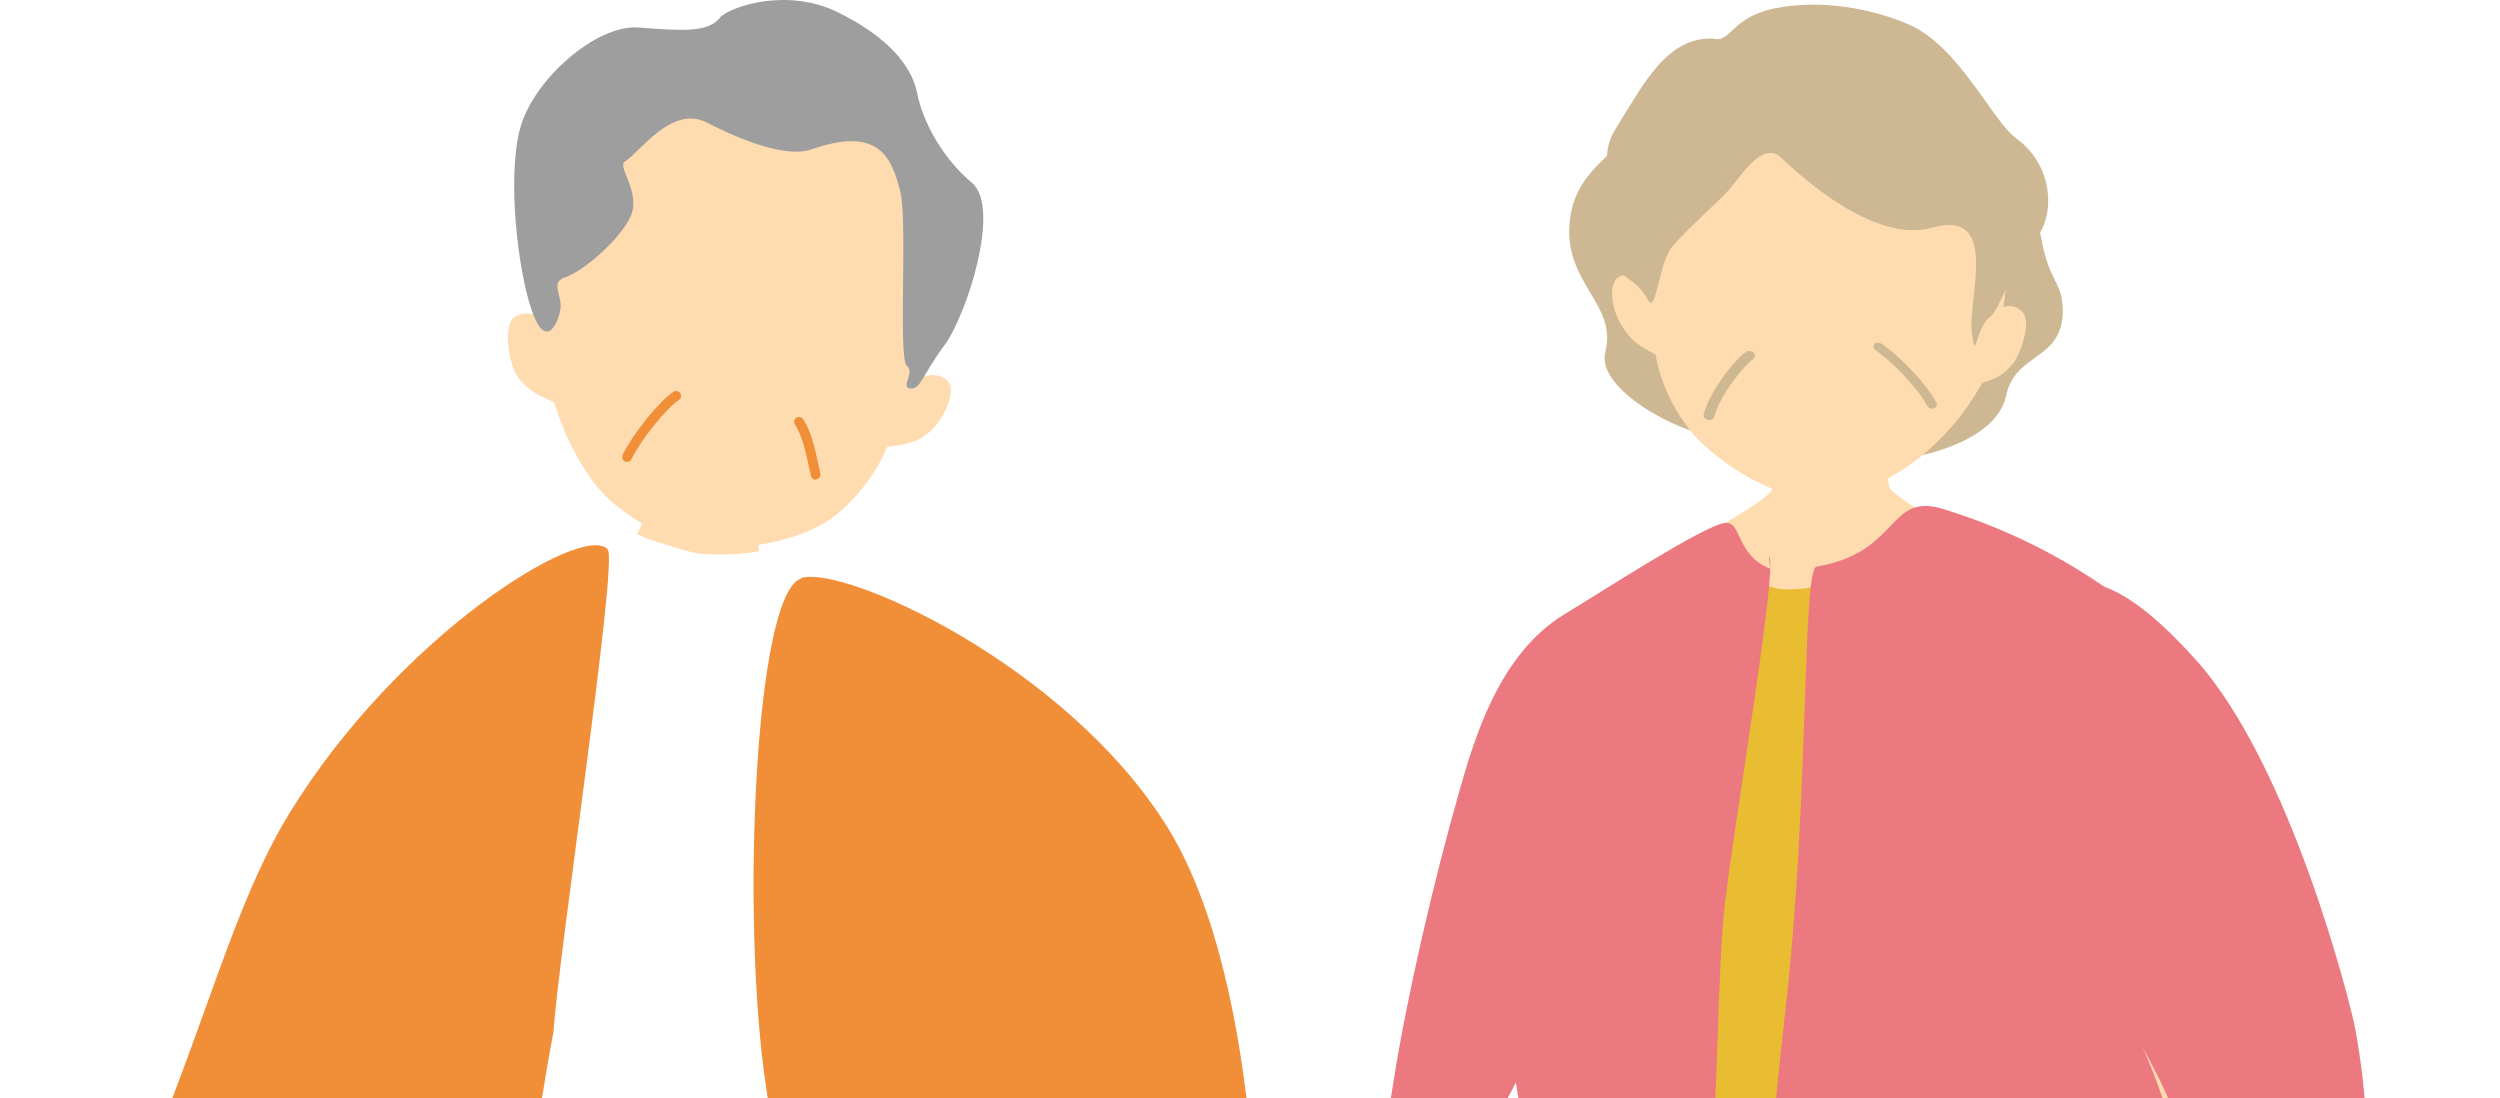 <svg width="280" height="123" viewBox="0 0 280 123" fill="none" xmlns="http://www.w3.org/2000/svg">
<rect x="0" y="0" width="280" height="123" fill="#333333" stroke="none"/>
<g clip-path="url(#clip0_898_2078)">
<rect width="280" height="123" fill="white"/>
<path d="M83.873 51.214C83.286 51.155 75.631 51.155 74.927 51.008C74.546 52.298 72.551 57.19 71.847 58.801C69.97 63.167 62.373 68.235 59.939 71.311C56.097 76.204 55.862 77.141 55.363 77.61C63.165 85.93 89.328 82.62 95.546 76.116C96.69 70.462 95.663 69.055 92.701 68.411C85.134 66.77 84.928 62.581 84.723 58.157C84.577 54.553 83.785 52.063 83.843 51.214H83.873Z" fill="#FFDBB0"/>
<path d="M61.61 36.242C62.431 22.414 68.884 7.004 85.808 8.557C107.014 10.491 105.694 28.742 103.171 42.366C104.051 41.692 106.779 41.838 106.486 44.065C106.368 45.12 105.606 46.995 104.11 48.371C102.379 49.953 100.326 49.778 99.329 50.1C97.98 53.44 95.428 56.282 93.433 57.834C90.559 60.061 84.693 61.731 79.179 61.203C74.779 60.793 69.031 57.453 66.537 54.084C64.191 50.891 62.959 47.932 62.079 45.09C61.199 44.563 59.351 44.123 58.002 42.219C56.829 40.578 56.448 36.389 57.533 35.598C59.205 34.367 61.199 35.774 61.581 36.242H61.61Z" fill="#FFDBB0"/>
<path d="M80.705 1.878C82.142 0.618 88.272 -1.345 93.786 1.35C99.301 4.046 102.116 7.298 102.732 10.462C103.348 13.626 105.548 17.698 108.862 20.481C112.177 23.264 108.217 35.423 105.753 38.704C103.29 42.014 103.114 43.655 101.94 43.509C100.796 43.362 102.527 41.78 101.559 40.96C100.591 40.139 101.647 24.905 100.855 21.565C99.858 17.405 98.274 14.153 90.883 16.731C87.539 17.903 81.116 14.739 79.15 13.714C75.22 11.721 71.642 17.083 69.97 18.108C69.09 18.665 71.847 21.595 70.615 24.261C69.383 26.927 65.248 30.413 63.371 31.028C61.493 31.643 63.048 33.02 62.755 34.719C62.432 36.419 61.053 39.231 59.499 34.602C57.974 30.003 56.8 19.925 58.238 14.446C59.675 8.938 66.773 2.757 71.436 3.079C76.1 3.401 79.414 3.782 80.734 1.848L80.705 1.878Z" fill="#9E9E9E"/>
<path d="M70.262 51.741C70.262 51.741 70.086 51.741 69.998 51.682C69.734 51.565 69.617 51.243 69.734 50.95C70.849 48.636 73.811 44.944 75.425 43.889C75.689 43.714 76.011 43.801 76.187 44.036C76.363 44.3 76.275 44.622 76.04 44.798C74.603 45.735 71.758 49.28 70.732 51.419C70.644 51.594 70.468 51.712 70.262 51.741Z" fill="#F18E38"/>
<path d="M91.381 53.733C91.117 53.733 90.883 53.557 90.824 53.294L90.619 52.385C90.237 50.569 89.856 48.84 89.035 47.551C88.859 47.288 88.947 46.965 89.181 46.79C89.445 46.614 89.768 46.702 89.944 46.936C90.883 48.372 91.264 50.188 91.675 52.122L91.88 53.03C91.939 53.323 91.763 53.616 91.469 53.675C91.44 53.675 91.411 53.675 91.381 53.675V53.733Z" fill="#F18E38"/>
<path d="M54.922 68.821C56.799 65.305 67.798 62.815 69.206 60.999C70.966 58.714 70.526 59.739 72.99 60.501C74.515 60.969 76.891 61.79 78.093 61.966C79.589 62.2 83.695 62.141 85.045 61.702C86.599 61.175 86.335 65.481 91.879 65.569C95.985 65.628 106.397 95.511 105.723 107.229C106.28 123.518 109.184 162.015 108.978 172.562C108.832 180.237 84.223 188.675 57.533 183.987C44.891 181.761 37.206 185.13 37.06 182.962C36.943 181.292 38.673 147.542 41.401 130.081C45.126 106.526 52.018 74.124 54.893 68.792L54.922 68.821Z" fill="white"/>
<path d="M89.708 64.749C94.401 63.196 119.449 74.446 130.771 92.669C137.693 103.831 140.157 122.698 140.685 136.585C141.125 147.981 138.602 166.878 131.182 179.3C128.689 183.489 129.715 191.165 130.859 194.886C133.117 202.21 134.056 221.78 130.096 229.749C124.494 240.999 112.85 226.819 107.864 226.966C104.11 227.083 89.679 225.823 81.789 212.698C80 193.45 90.676 153.694 85.807 121.79C82.962 103.098 84.517 66.507 89.708 64.807V64.749Z" fill="#F18E38"/>
<path d="M7.877 183.284C1.805 183.753 -7.023 185.423 -9.399 165.735C-10.924 153.167 1.424 157.679 8.375 146.019C20.958 124.925 24.126 104.593 32.397 91.116C44.569 71.224 65.218 58.45 68.063 61.526C69.236 62.786 62.578 106.761 61.992 115.55C57.475 139.104 51.139 202.034 48.558 208.216C44.158 214.28 38.791 217.708 34.538 218.792C30.256 219.876 19.697 214.573 17.732 213.636C8.492 209.271 17.233 202.444 20.283 190.374C22.982 179.739 18.142 182.493 7.847 183.284H7.877Z" fill="#F18E38"/>
<path d="M198.638 42.623C199.146 42.699 207.434 41.305 210.823 42.623C210.949 43.738 211.127 53.19 211.609 54.583C212.091 56.002 227.312 63.833 225.08 68.749C216.759 74.247 191.111 72.448 186.773 65.986C181.039 63.782 197.725 57.143 198.638 54.583C199.298 52.708 198.638 49.786 198.638 46.857V42.623Z" fill="#FFDBB0"/>
<path d="M214.526 156.222C209.046 162.887 183.956 161.24 178.222 154.829C170.662 146.365 175.686 134.937 177.411 116.134C179.136 97.332 181.038 66.645 190.222 59.981C192.987 57.979 194.509 65.961 200.04 66.012C209.985 66.062 213.993 58.182 216.175 60.361C225.079 69.154 220.411 96.141 219.346 116.464C218.458 133.138 221.02 148.342 214.526 156.273V156.222Z" fill="#E9BD32"/>
<path d="M198.271 63.696C194.365 62.176 195.111 58.318 193.183 58.571C190.798 58.875 179.648 66.11 175.183 68.822C167.853 73.273 165.094 82.859 163.455 88.589C160.524 98.839 157.592 111.586 156.126 120.804C154.447 131.356 155.393 125.196 155.393 132.518C155.393 132.518 161.989 132.518 163.455 133.25C169.798 124.381 166.316 127.51 168.854 123C175.214 111.7 167.459 110.076 168.854 116.411C170.148 122.391 171.721 132.682 170.655 140.334C169.59 147.987 163.882 161.24 168.854 162.963C171.822 164.002 177.099 164.635 183.746 163.774C193.183 162.279 191.61 114.285 193.183 101.336C194.198 92.29 199.271 62.769 198.105 62.312L198.271 63.696Z" fill="#ED7980"/>
<path d="M243.752 101.133C241.519 89.401 244.919 73.031 240.2 69.154C235.532 65.302 228.378 60.336 217.672 57.016C211.355 55.065 212.903 61.856 203.491 63.453C201.791 63.529 202.705 89.426 199.914 113.6C196.946 139.295 196.261 161.747 199.736 163.824C205.571 167.017 208.92 167.017 211.787 167.22C216.581 167.575 235.076 170.083 237.866 170.463C246.06 171.604 242.077 147.176 242.027 139.929C241.951 125.764 244.335 104.199 243.752 101.108V101.133Z" fill="#ED7980"/>
<path d="M242.229 74.298C230.686 66.873 223.811 80.633 226.095 87.753C229.596 98.599 248.8 128.652 242.229 132.783C228.835 141.221 216.48 146.745 214.907 146.897C212.497 147.15 201.943 148.569 198.747 151.281C195.525 154.018 194.003 157.084 191.694 162.709C190.832 164.838 193.343 164.66 193.318 165.573C193.242 168.132 194.586 169.602 196.159 168.74C199 167.194 206.814 162.152 208.235 161.746C210.721 161.037 217.748 157.743 218.89 155.817C220.006 153.891 223 153.84 227.541 152.497C229.672 151.864 240.783 148.671 250.88 145.605C262.296 142.158 264.351 135.849 263.311 129.64C261.662 119.631 259.379 112.232 255.269 101.488C249.713 86.943 248.673 78.454 242.229 74.323V74.298Z" fill="#FFDBB0"/>
<path d="M227.693 67.507C232.665 62.718 238.424 65.581 245.857 73.817C256.614 85.701 263.26 112.612 263.692 114.766C264.707 119.986 266.102 130.223 263.565 136.33C259.785 145.453 225.181 160.505 222.771 155.057C221.934 153.182 218.585 148.443 216.86 146.264C213.917 142.513 244.084 132.613 244.084 127.393C244.084 121.007 226.856 97.205 223 88.767C219.144 80.329 224.877 70.193 227.693 67.482V67.507Z" fill="#ED7980"/>
<path d="M181.726 15.506C180.301 17.827 176.074 19.603 175.763 25.363C175.422 31.846 181.154 34.173 179.792 39.444C178.771 43.398 187.417 48.311 192.274 48.971C198.548 49.852 200.974 50.818 204.177 51.492C209.832 52.676 223.326 50.846 224.702 44.269C225.736 39.395 231.109 40.452 231.033 34.645C230.98 31.66 229.49 31.417 228.689 26.998C227.522 20.575 220.408 9.982 213.577 8.076C202.576 4.995 187.333 6.383 181.751 15.552L181.726 15.506Z" fill="#CDB893"/>
<path d="M224.368 34.496C226.479 21.084 223.574 4.486 207.049 2.832C190.513 1.214 183.821 17.888 183.383 31.477C182.691 30.621 180.797 30.256 180.568 32.484C180.476 33.526 180.76 35.283 181.925 36.924C183.252 38.815 184.541 39.186 185.422 39.704C186 43.182 187.847 46.468 189.416 48.356C191.677 51.1 197.423 55.272 202.797 55.952C207.09 56.487 212.797 53.226 215.874 50.517C218.784 47.953 220.605 45.398 222.016 42.872C222.966 42.54 224.09 42.422 225.5 40.65C226.164 39.83 227.159 37.091 226.895 35.777C226.566 34.165 224.785 34.073 224.295 34.473L224.368 34.496Z" fill="#FFDBB0"/>
<path d="M192.155 4.377C194.031 4.578 194.049 1.607 199.587 0.792C205.183 -0.084 210.512 1.336 213.754 2.726C219.417 5.165 223.112 13.525 225.819 15.498C230.292 18.749 230.105 24.682 227.798 26.923C225.969 28.761 223.954 34.707 222.939 35.455C221.177 36.719 221.297 40.963 220.84 37.167C220.372 33.407 224.062 23.312 216.376 25.506C209.977 27.317 201.646 19.742 199.512 17.673C197.379 15.605 194.804 20.023 193.57 21.336C192.371 22.66 188.746 25.871 187.303 27.594C185.825 29.305 185.474 35.265 184.597 33.637C182.749 30.31 180.894 31.743 180.931 28.103C180.999 19.99 178.69 17.984 181.035 14.287C183.937 9.695 186.75 3.805 192.202 4.352L192.155 4.377Z" fill="#CDB893"/>
<path d="M216.581 45.768C216.33 45.84 216.011 45.7 215.86 45.463C214.815 43.466 211.829 40.434 210.076 39.233C209.809 39.072 209.773 38.758 209.932 38.544C210.091 38.33 210.454 38.332 210.721 38.493C212.67 39.794 215.788 42.982 216.882 45.108C217.023 45.38 216.894 45.641 216.602 45.7L216.581 45.768Z" fill="#CDB893"/>
<path d="M191.282 47.006C191.605 47.109 191.916 46.932 191.996 46.681C192.51 44.595 194.855 41.395 196.422 40.157C196.629 39.987 196.582 39.656 196.385 39.475C196.142 39.279 195.738 39.269 195.542 39.404C193.838 40.755 191.389 44.119 190.818 46.385C190.738 46.635 190.947 46.939 191.328 47.021L191.282 47.006Z" fill="#CDB893"/>
</g>
<defs>
<clipPath id="clip0_898_2078">
<rect width="280" height="123" fill="white"/>
</clipPath>
</defs>
</svg>
